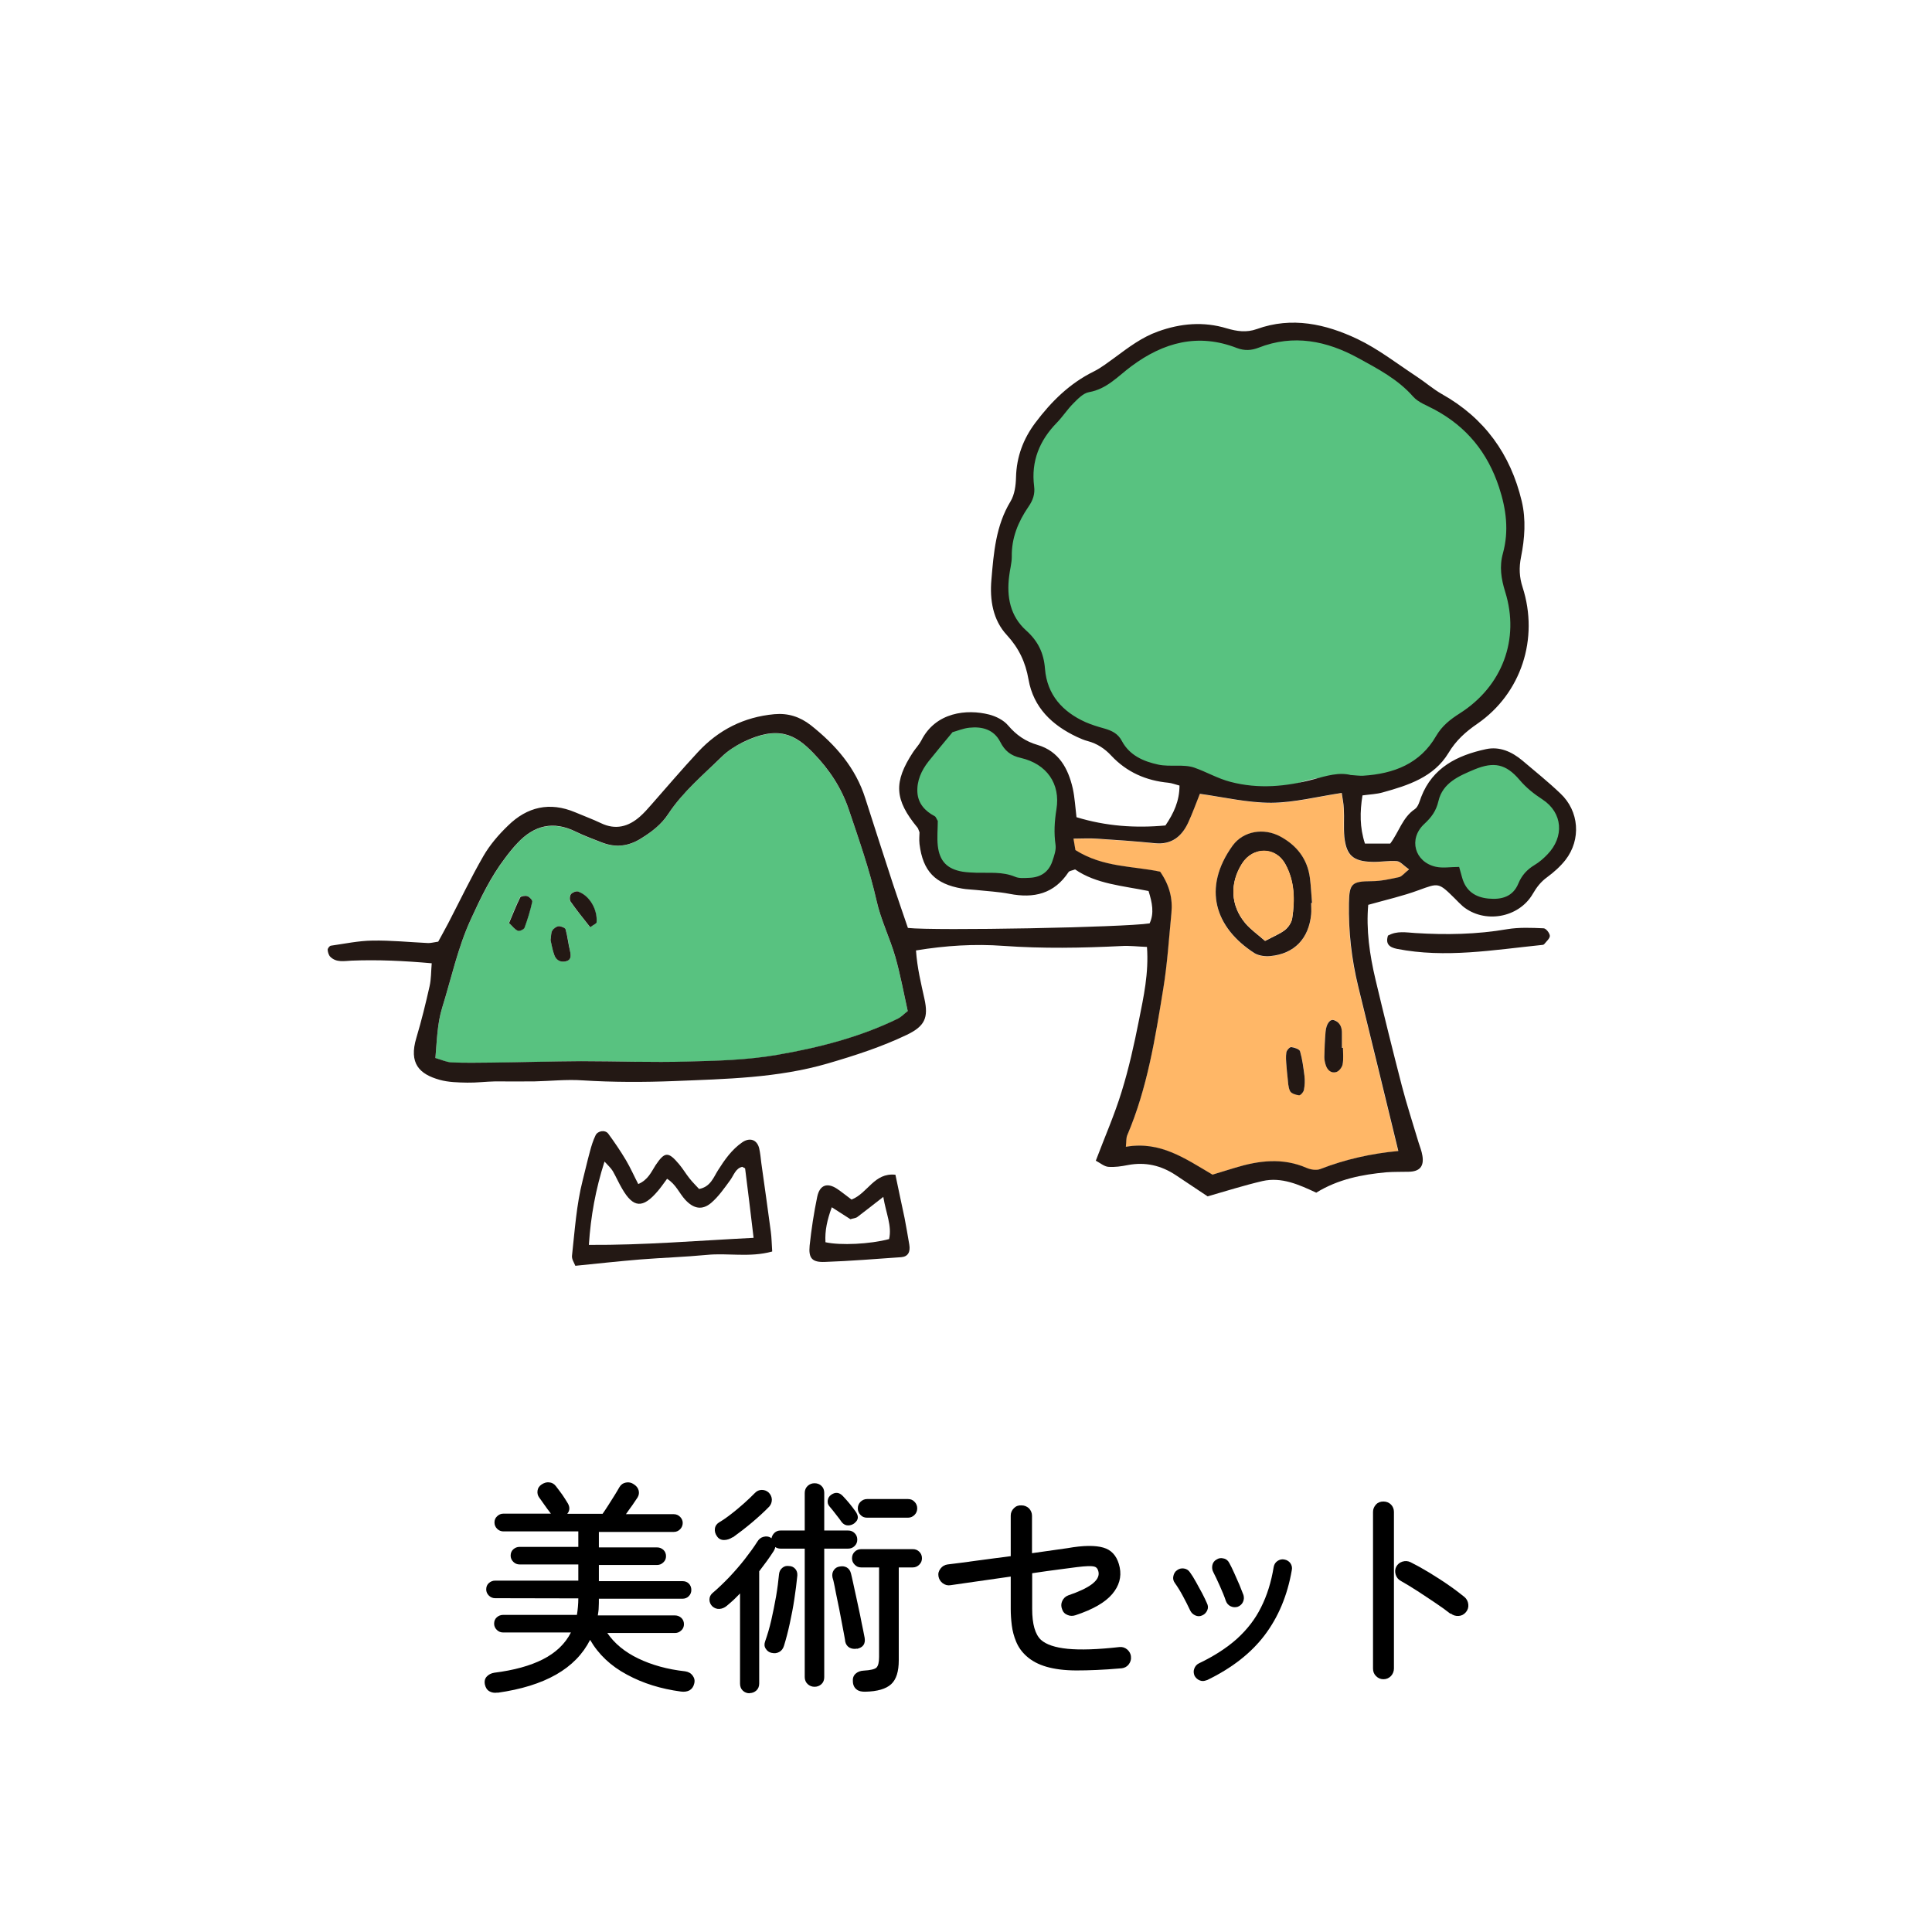 <?xml version="1.0" encoding="UTF-8"?><svg id="_レイヤー_2" xmlns="http://www.w3.org/2000/svg" viewBox="0 0 109.91 109.91"><defs><style>.cls-1{fill:none;}.cls-2{fill:#ffb767;}.cls-3{fill:#231814;}.cls-4{fill:#58c280;}</style></defs><g id="_デザイン"><g><rect class="cls-1" x="0" width="109.91" height="109.91" rx="9.43" ry="9.43"/><g><path d="m28.31,96.29c-.19.03-.35,0-.48-.08-.13-.08-.21-.21-.25-.4-.03-.16,0-.31.11-.43.11-.12.25-.19.43-.22,1.11-.14,2.03-.39,2.76-.76.73-.37,1.27-.88,1.6-1.53h-3.86c-.14,0-.26-.05-.36-.15-.1-.1-.15-.22-.15-.35,0-.15.05-.27.15-.36.1-.09.22-.14.36-.14h4.2c.05-.3.08-.62.08-.94h0s-4.73-.01-4.73-.01c-.14,0-.26-.05-.36-.15-.1-.1-.15-.22-.15-.35,0-.15.05-.27.15-.36.1-.09.22-.14.36-.14h4.73v-.92h-3.34c-.14,0-.26-.05-.36-.15-.1-.1-.15-.22-.15-.35,0-.15.05-.27.15-.36.1-.09.22-.14.36-.14h3.34v-.88h-4.26c-.14,0-.26-.05-.36-.15-.1-.1-.15-.22-.15-.36s.05-.26.15-.35c.1-.1.22-.15.36-.15h2.7c-.05-.07-.12-.16-.21-.28-.09-.12-.17-.24-.25-.35-.08-.12-.15-.21-.2-.28-.09-.12-.12-.25-.1-.4.02-.15.1-.26.23-.35.14-.09.28-.14.43-.12.15.01.28.08.38.21.12.15.24.32.36.48.12.17.21.32.29.45.16.24.16.46,0,.65h2.01c.09-.13.2-.29.32-.48.12-.19.24-.38.36-.57.12-.19.21-.35.28-.47.09-.15.21-.23.37-.26.16-.03.31,0,.45.1.14.09.23.2.27.34.04.14.02.28-.06.41-.07.11-.17.25-.29.43-.12.17-.25.34-.37.52h2.72c.14,0,.26.05.36.15.1.1.15.22.15.35s-.05.26-.15.36c-.1.1-.22.15-.36.15h-4.26v.88h3.31c.14,0,.26.05.36.14.1.09.15.22.15.36,0,.14-.05.26-.15.35-.1.1-.22.15-.36.15h-3.31v.92h4.76c.15,0,.27.05.36.14.09.09.14.22.14.36,0,.14-.05.26-.14.35-.09.1-.22.15-.36.15h-4.76c0,.18,0,.34-.01.49,0,.16-.03.31-.05.46h4.39c.14,0,.26.05.36.14.1.09.15.22.15.36,0,.14-.05.26-.15.35-.1.1-.22.15-.36.15h-3.85c.4.59.99,1.08,1.76,1.45.77.37,1.66.62,2.67.73.19.03.33.11.43.25.1.14.13.29.08.46-.04.17-.13.29-.26.37-.13.07-.3.1-.5.07-1.12-.15-2.14-.46-3.06-.96-.92-.49-1.62-1.15-2.1-1.98-.82,1.63-2.57,2.63-5.27,3.01Z"/><path d="m42.65,96.33c-.15,0-.29-.05-.39-.15-.11-.1-.16-.24-.16-.4v-5.13c-.12.13-.25.25-.37.37-.13.12-.26.23-.39.34-.12.1-.26.16-.41.17-.15.01-.29-.04-.41-.15-.1-.1-.16-.23-.16-.38s.06-.27.17-.37c.31-.26.62-.56.94-.89.32-.34.62-.68.9-1.04.28-.36.52-.69.71-.99.09-.15.2-.24.35-.28.15-.04.29-.03.42.05.02.02.03.03.04.03.02-.12.08-.22.17-.31.1-.09.21-.13.34-.13h1.38v-2.14c0-.16.06-.3.17-.4.11-.1.24-.15.39-.15.15,0,.29.05.39.15.11.1.16.24.16.4v2.14h1.36c.15,0,.27.05.37.15.1.1.15.22.15.37,0,.14-.05.26-.15.36-.1.1-.22.15-.37.15h-1.36v7.31c0,.16-.05.3-.16.4-.11.1-.24.15-.39.15-.15,0-.28-.05-.39-.15-.11-.1-.17-.24-.17-.4v-7.31h-1.38c-.11,0-.21-.03-.3-.09,0,.06-.03.13-.08.22-.25.39-.53.77-.83,1.16v6.38c0,.16-.05.3-.16.4-.11.1-.24.15-.39.15Zm-.97-8.88c-.15.1-.32.16-.49.16s-.31-.07-.4-.21c-.1-.14-.14-.28-.12-.44.02-.15.11-.28.25-.36.22-.13.45-.29.69-.48.25-.19.48-.39.72-.6s.43-.4.61-.58c.11-.12.25-.18.4-.18s.28.05.39.15c.11.11.17.24.18.39,0,.15-.04.28-.14.4-.29.3-.63.61-1.01.93-.38.32-.74.59-1.07.83Zm2.21,6.58c-.14-.03-.25-.11-.33-.24-.08-.12-.09-.26-.03-.42.13-.37.25-.77.35-1.21.1-.44.19-.89.27-1.34.08-.46.13-.88.17-1.28.02-.15.08-.26.19-.35.11-.09.23-.12.37-.1.15,0,.27.06.36.16.09.1.13.23.12.38-.04.42-.1.87-.17,1.34-.07.47-.16.93-.26,1.39-.1.46-.21.88-.33,1.27-.05.16-.14.28-.27.35-.13.07-.27.09-.43.05Zm4.74-7.39c-.11.09-.24.14-.38.14s-.26-.06-.36-.18c-.09-.13-.2-.28-.33-.44-.12-.16-.25-.32-.37-.46-.09-.1-.12-.22-.1-.35.02-.13.08-.23.19-.31.24-.17.47-.15.68.08.13.14.26.28.38.43.12.15.23.29.32.42.2.27.19.49-.04.67Zm.12,7.15c-.15.03-.3.01-.43-.06-.13-.08-.21-.2-.24-.36,0-.08-.04-.24-.08-.48-.05-.24-.1-.52-.16-.84-.06-.32-.12-.64-.19-.96s-.12-.6-.17-.85c-.05-.25-.09-.42-.12-.5-.03-.15-.01-.29.07-.41.08-.12.19-.19.33-.21.15-.03.28-.02.41.05.12.07.2.18.24.34.03.09.06.27.12.52s.11.54.19.87c.07.33.14.65.21.98.06.32.12.6.17.84.05.24.08.39.09.46.05.34-.09.54-.43.62Zm.45,2.45c-.19,0-.35-.03-.47-.13-.12-.09-.2-.24-.21-.43-.02-.2.03-.35.15-.46.12-.11.27-.17.47-.18.38-.02.62-.08.72-.17.1-.1.15-.3.15-.61v-5.09h-1.02c-.15,0-.27-.05-.37-.16-.1-.1-.15-.22-.15-.36,0-.15.05-.27.15-.37.1-.1.23-.15.37-.15h2.94c.15,0,.27.05.37.15.1.1.15.22.15.37,0,.14-.05.26-.15.36-.1.1-.22.16-.37.16h-.8v5.28c0,.64-.14,1.09-.43,1.36-.29.27-.79.42-1.49.43Zm.12-9.9c-.15,0-.27-.05-.37-.16-.1-.1-.15-.23-.15-.37s.05-.27.15-.37c.1-.1.23-.16.37-.16h2.34c.15,0,.27.05.37.16.1.1.15.23.15.37s-.05.27-.15.37c-.1.1-.22.16-.37.16h-2.34Z"/><path d="m63.78,94.91c-1.01.09-1.86.12-2.54.12-.69,0-1.26-.08-1.71-.21-.45-.13-.83-.33-1.13-.6-.27-.24-.46-.51-.59-.82-.13-.31-.21-.62-.25-.94-.04-.32-.06-.63-.06-.91v-1.86c-.61.09-1.22.17-1.82.26-.6.09-1.14.16-1.6.23-.16.03-.31-.01-.45-.11-.13-.1-.21-.23-.24-.39-.03-.16.01-.31.12-.45.1-.13.24-.21.4-.23.43-.05.97-.12,1.61-.21.65-.09,1.3-.17,1.98-.26v-2.31c0-.16.06-.3.18-.42.12-.12.26-.17.43-.16.17,0,.31.06.43.17.11.12.17.26.17.42v2.13c.56-.08,1.05-.15,1.48-.21.43-.06.72-.1.87-.13.84-.12,1.47-.09,1.87.08s.66.53.77,1.07c.11.54-.03,1.05-.43,1.52-.4.47-1.09.87-2.09,1.2-.15.05-.31.05-.46-.02-.15-.06-.25-.17-.3-.33-.06-.15-.06-.31.01-.46.07-.15.18-.26.34-.32,1.21-.41,1.78-.84,1.73-1.29-.03-.2-.11-.32-.26-.35-.15-.04-.47-.03-.96.03-.2.03-.53.07-.99.13-.46.06-.98.13-1.57.22v2.03c0,.87.17,1.45.5,1.76.3.27.81.44,1.52.51.71.07,1.7.04,2.94-.1.17-.02.32.03.45.14.12.11.2.24.21.41.02.16-.03.31-.13.44-.1.13-.24.2-.41.22Z"/><path d="m68.39,91.9c-.13.06-.26.06-.39,0-.13-.06-.23-.15-.29-.28-.13-.28-.27-.55-.42-.83-.15-.28-.3-.52-.45-.73-.09-.12-.12-.25-.09-.39.03-.14.09-.26.21-.34.12-.09.25-.12.39-.1.14.02.26.09.34.21.11.15.23.34.35.56.12.22.24.43.35.64.11.21.2.4.27.56.07.14.08.27.02.41-.06.13-.15.23-.29.29Zm.26,3.68c-.13.06-.26.07-.39.02-.13-.05-.23-.14-.3-.26-.06-.14-.07-.28-.02-.41.05-.14.14-.24.26-.3.88-.42,1.6-.89,2.18-1.41.57-.52,1.03-1.11,1.36-1.78.34-.67.58-1.44.72-2.3.03-.15.1-.26.22-.34.12-.08.25-.11.39-.08.15.03.26.1.34.21.08.12.11.25.08.39-.25,1.45-.77,2.68-1.55,3.71-.78,1.03-1.88,1.88-3.29,2.56Zm1.76-4.17c-.14.04-.27.03-.4-.03s-.22-.17-.27-.3c-.09-.27-.21-.56-.35-.87-.14-.31-.26-.57-.36-.76-.07-.13-.09-.26-.06-.41.03-.14.11-.25.24-.32.12-.08.25-.1.4-.06.15.03.25.12.32.25.09.16.18.35.28.57s.2.45.3.68c.09.22.17.42.23.58.04.14.03.27-.03.4-.06.13-.17.22-.3.27Z"/><path d="m78.7,95.53c-.16,0-.3-.06-.42-.18-.12-.12-.17-.26-.17-.43v-8.91c0-.16.06-.3.17-.42s.26-.17.42-.17c.17,0,.32.06.43.17s.17.26.17.42v8.91c0,.16-.06.31-.17.43-.12.12-.26.18-.43.18Zm3.82-3.72c-.24-.19-.53-.4-.86-.62-.33-.22-.67-.45-1.01-.67-.34-.22-.67-.42-.97-.59-.14-.08-.23-.19-.28-.35s-.04-.31.03-.45c.08-.15.2-.24.35-.29.16-.05.31-.04.46.03.34.17.7.37,1.08.6.37.23.74.46,1.08.7.35.24.65.47.91.68.13.11.2.25.22.42.02.17-.03.32-.14.45-.11.13-.25.2-.41.21-.16.01-.31-.03-.45-.14Z"/></g><g><path class="cls-4" d="m89.29,47.45c-.08.17-1.33,1.79-1.5,1.88-.53.29-.55,1.47-1.31,1.54s-.58,1.01-1.25.63c-.29-.16-.73.07-1.06,0-.37-.07-1.51-1.67-1.88-1.72-.73-.1-1.3-.66-1.76-1.23-.29-.36-.58-.78-.56-1.24.03-.61.58-1.05,1.07-1.4l.78-1.39c1.08-.91,1.18-1.3,2.58-1.47.88-.11,3.6,1.78,4.22,2.41"/><g><path class="cls-3" d="m43.92,71.2c-1.28.35-2.51.07-3.71.19-1.26.12-2.53.16-3.79.26-1.2.1-2.4.23-3.69.36-.06-.16-.21-.37-.19-.57.16-1.44.25-2.89.61-4.3.14-.54.26-1.09.41-1.63.08-.31.18-.63.32-.92.12-.26.54-.33.72-.1.36.49.7.99,1.01,1.51.26.44.46.9.7,1.36.56-.24.74-.69.99-1.08.52-.77.72-.78,1.34-.04.21.25.38.54.58.79.17.22.37.41.55.61.65-.12.82-.66,1.08-1.07.38-.6.78-1.17,1.37-1.58.43-.3.85-.16.97.34.06.27.09.56.12.83.18,1.3.37,2.6.54,3.9.05.36.05.72.08,1.13Zm-1.05-.79c-.17-1.43-.32-2.68-.48-3.93,0-.03-.07-.04-.16-.1-.38.08-.48.47-.69.76-.33.45-.66.93-1.08,1.29-.52.44-1.01.33-1.48-.18-.34-.37-.52-.87-1.03-1.19-.2.27-.35.49-.53.7-.85,1-1.39.97-2.03-.14-.19-.32-.34-.67-.53-1-.11-.18-.27-.32-.47-.54-.51,1.6-.78,3.09-.89,4.74,3.13.02,6.16-.24,9.36-.4Z"/><path class="cls-3" d="m48.45,68.24c.93-.37,1.28-1.54,2.49-1.41.17.83.35,1.65.52,2.46.1.5.18,1.01.27,1.52.07.42-.08.68-.46.71-1.45.1-2.89.22-4.34.27-.73.03-.94-.21-.87-.93.1-.93.24-1.86.43-2.77.14-.68.57-.83,1.13-.46.27.18.52.39.82.61Zm1.8-.15c-.61.47-1.03.81-1.47,1.14-.1.08-.26.08-.4.13-.34-.22-.67-.43-1.06-.68-.26.71-.4,1.33-.36,1.99.85.19,2.54.11,3.62-.18.17-.75-.17-1.44-.33-2.4Z"/><path class="cls-3" d="m78.98,53.22c.49-.28,1.03-.17,1.54-.14,1.75.11,3.49.08,5.23-.22.67-.11,1.37-.08,2.06-.05.14,0,.35.27.36.43,0,.15-.2.32-.32.47-.03.04-.1.05-.15.05-2.74.28-5.47.76-8.23.22-.44-.09-.67-.29-.5-.78Z"/><path class="cls-4" d="m24.77,60.19c.09-1.01.1-1.94.39-2.87.52-1.67.88-3.39,1.62-5,.56-1.21,1.14-2.41,1.94-3.48.22-.3.46-.58.71-.86.94-1.01,2.03-1.29,3.32-.66.48.24.98.42,1.47.61.8.32,1.55.22,2.28-.24.59-.38,1.13-.78,1.52-1.38.82-1.26,1.98-2.22,3.05-3.26.34-.33.75-.61,1.18-.81,2.04-1,3.02-.43,4.03.62.91.94,1.59,1.97,2.01,3.21.58,1.71,1.18,3.41,1.58,5.19.24,1.08.75,2.1,1.06,3.17.29,1.01.48,2.06.71,3.1-.23.18-.38.34-.56.43-2.17,1.06-4.5,1.65-6.86,2.06-1.67.29-3.39.34-5.09.38-2.02.05-4.05-.03-6.07-.02-1.7,0-3.41.06-5.11.08-.75,0-1.49.02-2.24-.01-.3-.01-.59-.15-.94-.25Zm6.55-6.71c.06.23.1.55.21.84.1.26.31.43.61.38.36-.06.35-.3.29-.59-.09-.41-.13-.83-.25-1.23-.03-.1-.26-.2-.39-.19-.13.01-.29.13-.37.25-.08.12-.06.3-.1.54Zm-2.36-.97c.2.19.33.36.49.43.1.04.35-.07.38-.17.18-.48.33-.98.44-1.48.02-.09-.16-.28-.28-.32-.12-.04-.37,0-.41.08-.23.46-.41.93-.63,1.45Zm4.61.24c.21-.16.36-.21.36-.28.06-.73-.41-1.53-1.05-1.75-.11-.04-.33.05-.41.15-.07.1-.09.33-.02.42.33.47.7.92,1.11,1.45Z"/><path class="cls-2" d="m68.96,66.83c-1.55-.91-2.96-1.92-4.92-1.58.03-.3,0-.5.08-.66,1.14-2.67,1.59-5.51,2.05-8.35.23-1.41.32-2.85.46-4.28.08-.82-.09-1.58-.64-2.36-1.53-.33-3.24-.23-4.82-1.23-.01-.07-.05-.31-.11-.65.48,0,.9-.02,1.31,0,1.11.07,2.23.15,3.33.26.94.09,1.52-.37,1.88-1.16.24-.53.44-1.07.67-1.65,1.36.18,2.71.51,4.06.51,1.31,0,2.62-.35,4.01-.56.04.3.11.6.12.9.02.53-.03,1.07.03,1.6.1,1.04.49,1.38,1.56,1.42.48.02.96-.08,1.43-.04.2.02.39.25.69.47-.27.21-.4.41-.57.44-.51.11-1.04.22-1.56.23-1.12.01-1.27.11-1.29,1.25-.03,1.6.14,3.19.53,4.75.76,3.09,1.51,6.19,2.28,9.35-1.52.14-3.01.47-4.45,1.03-.22.08-.54.03-.77-.07-1.36-.59-2.7-.42-4.06-.01-.41.12-.81.25-1.31.4Zm5.63-15.45s.03,0,.05,0c-.04-.47-.06-.95-.12-1.42-.14-1.08-.74-1.85-1.68-2.36-.94-.51-2.11-.32-2.72.52-1.74,2.41-.99,4.67,1.24,6.11.24.16.61.2.91.17,1.37-.13,2.19-1,2.32-2.38.02-.21,0-.42,0-.63Zm1.81,8.22h-.06c0-.27,0-.53,0-.8,0-.35-.09-.63-.44-.77-.23-.08-.45.2-.49.66-.04.48-.06.95-.07,1.43,0,.15.03.32.08.46.1.27.31.48.59.4.16-.05.34-.27.37-.44.06-.31.02-.63.02-.95Zm-3.23.82c.04.45.05.66.08.87.03.26.03.54.14.77.07.14.33.22.51.24.09,0,.26-.18.28-.31.05-.26.06-.53.03-.79-.05-.47-.12-.94-.25-1.4-.04-.12-.32-.22-.5-.24-.09,0-.26.18-.28.3-.04.26-.01.53-.01.55Z"/><path class="cls-3" d="m31.32,53.48c.04-.24.02-.42.1-.54.07-.12.24-.24.37-.25.13,0,.37.09.39.19.11.4.15.82.25,1.23.06.29.07.53-.29.59-.31.05-.52-.12-.61-.38-.11-.29-.15-.6-.21-.84Z"/><path class="cls-3" d="m28.96,52.51c.22-.51.4-.99.63-1.45.04-.08.29-.12.41-.08.12.04.3.23.28.32-.11.5-.26.99-.44,1.48-.04.1-.29.21-.38.17-.17-.07-.29-.24-.49-.43Z"/><path class="cls-3" d="m33.57,52.74c-.42-.53-.78-.98-1.11-1.45-.07-.1-.05-.33.02-.42.08-.1.3-.19.41-.15.64.22,1.11,1.01,1.05,1.75,0,.07-.15.12-.36.28Z"/><path class="cls-3" d="m74.59,51.38c0,.21.02.42,0,.63-.13,1.38-.95,2.25-2.32,2.38-.3.03-.67-.02-.91-.17-2.23-1.44-2.98-3.69-1.24-6.11.61-.84,1.78-1.03,2.72-.52.94.51,1.54,1.28,1.68,2.36.06.47.08.95.12,1.42-.02,0-.03,0-.05,0Zm-2.62,2.15c.49-.26.84-.4,1.13-.62.19-.15.37-.42.41-.65.16-1.06.14-2.13-.39-3.1-.55-1-1.85-1-2.46-.03-.71,1.12-.66,2.39.19,3.4.3.35.7.63,1.13,1.01Z"/><path class="cls-3" d="m76.4,59.6c0,.32.04.64-.02.95-.03.17-.21.4-.37.44-.29.08-.5-.12-.59-.4-.05-.15-.08-.31-.08-.46.01-.48.03-.96.07-1.43.04-.46.26-.75.49-.66.35.13.45.42.44.77,0,.27,0,.53,0,.8h.06Z"/><path class="cls-3" d="m73.17,60.42s-.03-.3.01-.55c.02-.12.19-.31.28-.3.18.02.47.12.5.24.13.45.19.93.25,1.4.03.26.02.53-.03.79-.02.12-.19.32-.28.31-.18-.02-.44-.1-.51-.24-.11-.22-.11-.51-.14-.77-.03-.21-.04-.42-.08-.87Z"/><path class="cls-2" d="m71.98,53.53c-.43-.38-.83-.65-1.13-1.01-.85-1.01-.9-2.28-.19-3.4.62-.97,1.91-.98,2.46.03.54.97.56,2.04.39,3.1-.04.24-.22.5-.41.65-.28.22-.64.36-1.13.62Z"/><path class="cls-4" d="m58.44,27.62c0-1.37.5-2.73,1.4-3.76.52-.59,1.15-1.07,1.77-1.54,1.23-.93,3.48-2.82,4.97-3.21,1.64-.44,2.41.36,4.11.23,1.19-.09,2.86-.54,4.05-.41,1.65.17,2.97,1.25,4.34,2.17,1.38.92,2.61,1.78,3.99,2.7.59.39.95,1.3,1.42,1.82.54.6.89,1.34,1.15,2.1.47,1.37.65,2.84.52,4.28-.06.65-.18,1.3-.15,1.95.03.77.25,1.52.34,2.28.2,1.7-.42,1.87-1.46,3.23-.37.48-1.75,1.75-1.99,2.05-.82,1-2.97,2.36-4.48,2.81-1.08.32-2.24-.17-3.36-.06-.69.07-1.34.36-2.01.53-1.44.36-2.96.16-4.44-.04-1.75-.24-3.56-.93-4.96-2-.41-.32-.79-.7-1.25-.92-.42-.2-.89-.27-1.32-.45-1.24-.51-1.97-1.42-2.28-2.72-.08-.35-.15-.7-.33-1.01-.2-.33-.46-1.26-.74-1.53-1.12-1.09-.95-2.26-.82-3.81s.36-2.19.94-3.64l.6-1.05Z"/><path class="cls-4" d="m54.15,41.17c-.87.31-1.87,1.65-2.17,2.52s.15,2.16.65,2.93c.09.14.52,2.26,1.06,2.82.54.55,1.98.74,2.74.57.29-.07.57-.19.86-.15.2.03.39.13.57.22.83.39,1.97.36,2.49-.39.68-.98-.13-2.32.09-3.5.04-.24.13-.48.13-.72,0-.25-.19-1.32-.31-1.55-.42-.74-2.34-1.31-2.46-1.41-.14-.11-1.55-1.65-2.58-1.53l-1.06.18Z"/><path class="cls-3" d="m77.84,51.44c-.13,1.46.08,2.88.41,4.28.48,2.02.98,4.04,1.5,6.05.28,1.08.63,2.14.95,3.22.08.25.18.5.22.76.1.61-.16.9-.78.91-.42.01-.85,0-1.27.03-1.39.13-2.74.39-3.99,1.16-.97-.45-1.97-.91-3.06-.66-1.03.24-2.04.56-3.12.87-.57-.38-1.18-.79-1.8-1.2-.84-.56-1.74-.77-2.74-.58-.36.07-.74.13-1.11.1-.23-.02-.45-.21-.71-.35.51-1.35,1.07-2.62,1.47-3.93.41-1.32.71-2.68.98-4.04.27-1.35.57-2.7.46-4.19-.53-.02-.99-.08-1.46-.05-2.24.11-4.47.15-6.71-.01-1.63-.12-3.28-.02-4.97.26.07,1.01.29,1.88.48,2.75.24,1.08.02,1.56-1,2.05-1.44.69-2.96,1.18-4.5,1.63-2.85.83-5.79.88-8.71,1-1.75.07-3.51.07-5.26-.04-.9-.06-1.81.04-2.72.06-.74.01-1.48,0-2.23,0-.53.01-1.06.08-1.59.07-.53-.01-1.07-.02-1.57-.16-1.14-.32-1.77-.92-1.32-2.4.29-.97.53-1.95.75-2.93.09-.4.08-.82.12-1.3-1.59-.14-3.07-.21-4.56-.15-.42.02-.87.12-1.21-.22-.09-.09-.14-.26-.15-.4,0-.08.11-.22.18-.23.78-.11,1.57-.28,2.36-.29,1.06-.02,2.12.09,3.18.14.16,0,.31-.04.57-.08.17-.32.38-.68.57-1.05.66-1.27,1.28-2.57,2-3.82.37-.64.87-1.22,1.4-1.73,1.09-1.07,2.37-1.37,3.82-.76.49.21.99.39,1.47.62.83.4,1.56.2,2.21-.37.24-.21.45-.45.66-.69.88-1,1.74-2.01,2.65-2.99,1.17-1.26,2.61-1.99,4.34-2.15.78-.07,1.45.14,2.08.63,1.41,1.12,2.55,2.42,3.1,4.17.52,1.62,1.04,3.24,1.57,4.86.28.85.58,1.7.85,2.5,1.54.17,12.29-.03,13.75-.26.27-.58.15-1.17-.06-1.84-1.47-.3-2.98-.4-4.18-1.23-.18.07-.32.08-.37.15-.82,1.24-1.97,1.51-3.36,1.24-.62-.12-1.26-.15-1.9-.22-.26-.03-.53-.03-.8-.08-1.53-.26-2.23-.99-2.42-2.53-.03-.26,0-.53,0-.67-.07-.17-.08-.23-.11-.26-1.32-1.6-1.38-2.59-.25-4.31.15-.22.34-.42.46-.65.82-1.63,2.6-1.8,3.86-1.48.39.1.83.32,1.08.62.47.55.99.91,1.68,1.11,1.21.36,1.74,1.34,2,2.48.11.51.14,1.04.21,1.63,1.67.51,3.34.63,5.06.47.47-.69.8-1.39.8-2.27-.24-.06-.43-.14-.63-.16-1.27-.12-2.37-.6-3.25-1.54-.37-.4-.81-.69-1.34-.83-.2-.05-.4-.14-.6-.23-1.43-.67-2.49-1.68-2.77-3.28-.17-.98-.55-1.78-1.23-2.52-.8-.86-.98-2.01-.88-3.15.13-1.53.25-3.08,1.09-4.46.23-.38.3-.91.31-1.37.03-1.16.41-2.18,1.1-3.1.91-1.21,1.95-2.24,3.33-2.92.42-.21.8-.51,1.19-.79.77-.57,1.53-1.15,2.45-1.48,1.3-.47,2.6-.58,3.92-.18.58.17,1.12.25,1.71.04,1.99-.72,3.92-.29,5.73.57,1.19.57,2.25,1.4,3.36,2.13.49.32.93.71,1.44,1,2.42,1.36,3.9,3.41,4.54,6.09.25,1.05.17,2.13-.04,3.18-.12.6-.1,1.14.09,1.72.94,2.92-.08,6.04-2.57,7.76-.67.46-1.22.95-1.65,1.67-.83,1.37-2.29,1.84-3.74,2.24-.35.1-.72.11-1.15.17-.15.94-.16,1.82.14,2.74h1.44c.5-.67.7-1.49,1.4-1.96.19-.13.27-.45.36-.69.65-1.68,2.06-2.37,3.68-2.72.77-.17,1.47.14,2.07.64.73.62,1.48,1.22,2.17,1.88,1.07,1,1.19,2.62.29,3.78-.29.37-.66.7-1.04.98-.36.26-.6.57-.82.95-.8,1.38-2.76,1.71-3.98.71-.16-.14-.31-.3-.46-.45-.93-.92-.92-.88-2.05-.47-.89.33-1.82.54-2.89.84Zm-.99-7.35c.27.02.49.05.7.04,1.74-.11,3.24-.68,4.15-2.26.34-.58.8-.94,1.35-1.29,2.42-1.54,3.42-4.22,2.58-6.91-.23-.74-.34-1.44-.13-2.19.35-1.28.19-2.51-.22-3.76-.65-1.97-1.84-3.44-3.67-4.42-.42-.23-.92-.4-1.22-.74-.87-.99-2.01-1.58-3.12-2.19-1.79-.98-3.68-1.37-5.67-.59-.41.16-.8.18-1.23.02-2.2-.86-4.17-.33-6,1.03-.76.56-1.39,1.3-2.42,1.48-.33.06-.63.38-.89.64-.34.34-.6.75-.93,1.09-.99,1.01-1.48,2.2-1.3,3.62.06.45-.07.81-.33,1.18-.58.85-.96,1.77-.94,2.83,0,.37-.11.74-.15,1.11-.15,1.17.06,2.27.96,3.08.68.61,1.01,1.28,1.08,2.2.12,1.46.99,2.43,2.3,3.02.34.15.7.26,1.06.36.43.12.79.29,1.01.71.44.83,1.24,1.17,2.08,1.35.66.14,1.42-.04,2.04.17.69.24,1.33.62,2.06.81,1.61.42,3.17.27,4.74-.15.72-.19,1.44-.42,2.14-.23Zm-52.08,16.1c.35.1.64.24.94.25.74.03,1.49.02,2.24.01,1.7-.02,3.41-.07,5.11-.08,2.02,0,4.05.08,6.07.02,1.7-.04,3.42-.09,5.09-.38,2.36-.41,4.69-1,6.86-2.06.18-.09.33-.25.56-.43-.23-1.04-.42-2.09-.71-3.1-.31-1.07-.82-2.09-1.06-3.17-.4-1.77-1-3.47-1.58-5.19-.42-1.24-1.1-2.27-2.01-3.21-1.01-1.05-1.99-1.62-4.03-.62-.42.21-.84.48-1.18.81-1.06,1.04-2.22,2-3.05,3.26-.39.6-.93,1.01-1.52,1.38-.73.47-1.48.56-2.28.24-.49-.19-1-.38-1.47-.61-1.28-.63-2.37-.36-3.32.66-.25.27-.49.56-.71.86-.81,1.07-1.38,2.26-1.94,3.48-.74,1.61-1.1,3.33-1.62,5-.29.93-.3,1.86-.39,2.87Zm44.19,6.64c.5-.15.91-.28,1.31-.4,1.35-.41,2.7-.58,4.06.01.23.1.55.15.77.07,1.44-.56,2.93-.89,4.45-1.03-.77-3.17-1.52-6.26-2.28-9.35-.38-1.56-.56-3.14-.53-4.75.02-1.13.17-1.24,1.29-1.25.52,0,1.05-.12,1.56-.23.17-.04.3-.23.57-.44-.3-.21-.49-.45-.69-.47-.47-.04-.95.06-1.43.04-1.07-.03-1.45-.38-1.56-1.42-.05-.53,0-1.06-.03-1.6-.01-.3-.08-.6-.12-.9-1.39.21-2.7.55-4.01.56-1.35,0-2.7-.32-4.06-.51-.23.58-.43,1.13-.67,1.65-.37.79-.95,1.25-1.88,1.16-1.11-.11-2.22-.19-3.33-.26-.41-.03-.83,0-1.31,0,.06.33.1.58.11.65,1.58,1,3.29.9,4.82,1.23.54.78.72,1.54.64,2.36-.14,1.43-.23,2.87-.46,4.28-.46,2.83-.91,5.68-2.05,8.35-.07.16-.05.36-.08.66,1.96-.34,3.37.67,4.92,1.58Zm-14.76-25.19c-.52.63-.96,1.15-1.38,1.68-.4.51-.67,1.1-.63,1.76.04.63.43,1.06.98,1.35.08.04.11.17.18.27,0,.46-.05.94,0,1.41.1.89.54,1.33,1.41,1.48.26.04.53.05.79.06.74.02,1.48-.07,2.2.23.23.1.52.07.79.06.65-.02,1.12-.32,1.33-.95.1-.3.22-.63.18-.92-.1-.69-.06-1.34.05-2.03.24-1.46-.56-2.58-2.02-2.92-.59-.13-.92-.41-1.18-.92-.36-.7-1.03-.88-1.76-.8-.36.04-.71.19-.94.25Zm28.81,7.68c.06.22.11.41.17.61.21.76.75,1.12,1.5,1.19.74.07,1.39-.1,1.7-.86.19-.46.49-.79.92-1.05.27-.16.52-.38.73-.6.97-1,.88-2.37-.28-3.13-.49-.32-.92-.66-1.31-1.12-.77-.9-1.45-1.04-2.55-.59-.88.37-1.82.76-2.06,1.81-.13.56-.4.92-.81,1.3-.91.85-.54,2.16.66,2.43.4.09.83.01,1.31.01Z"/></g></g></g></g></svg>
